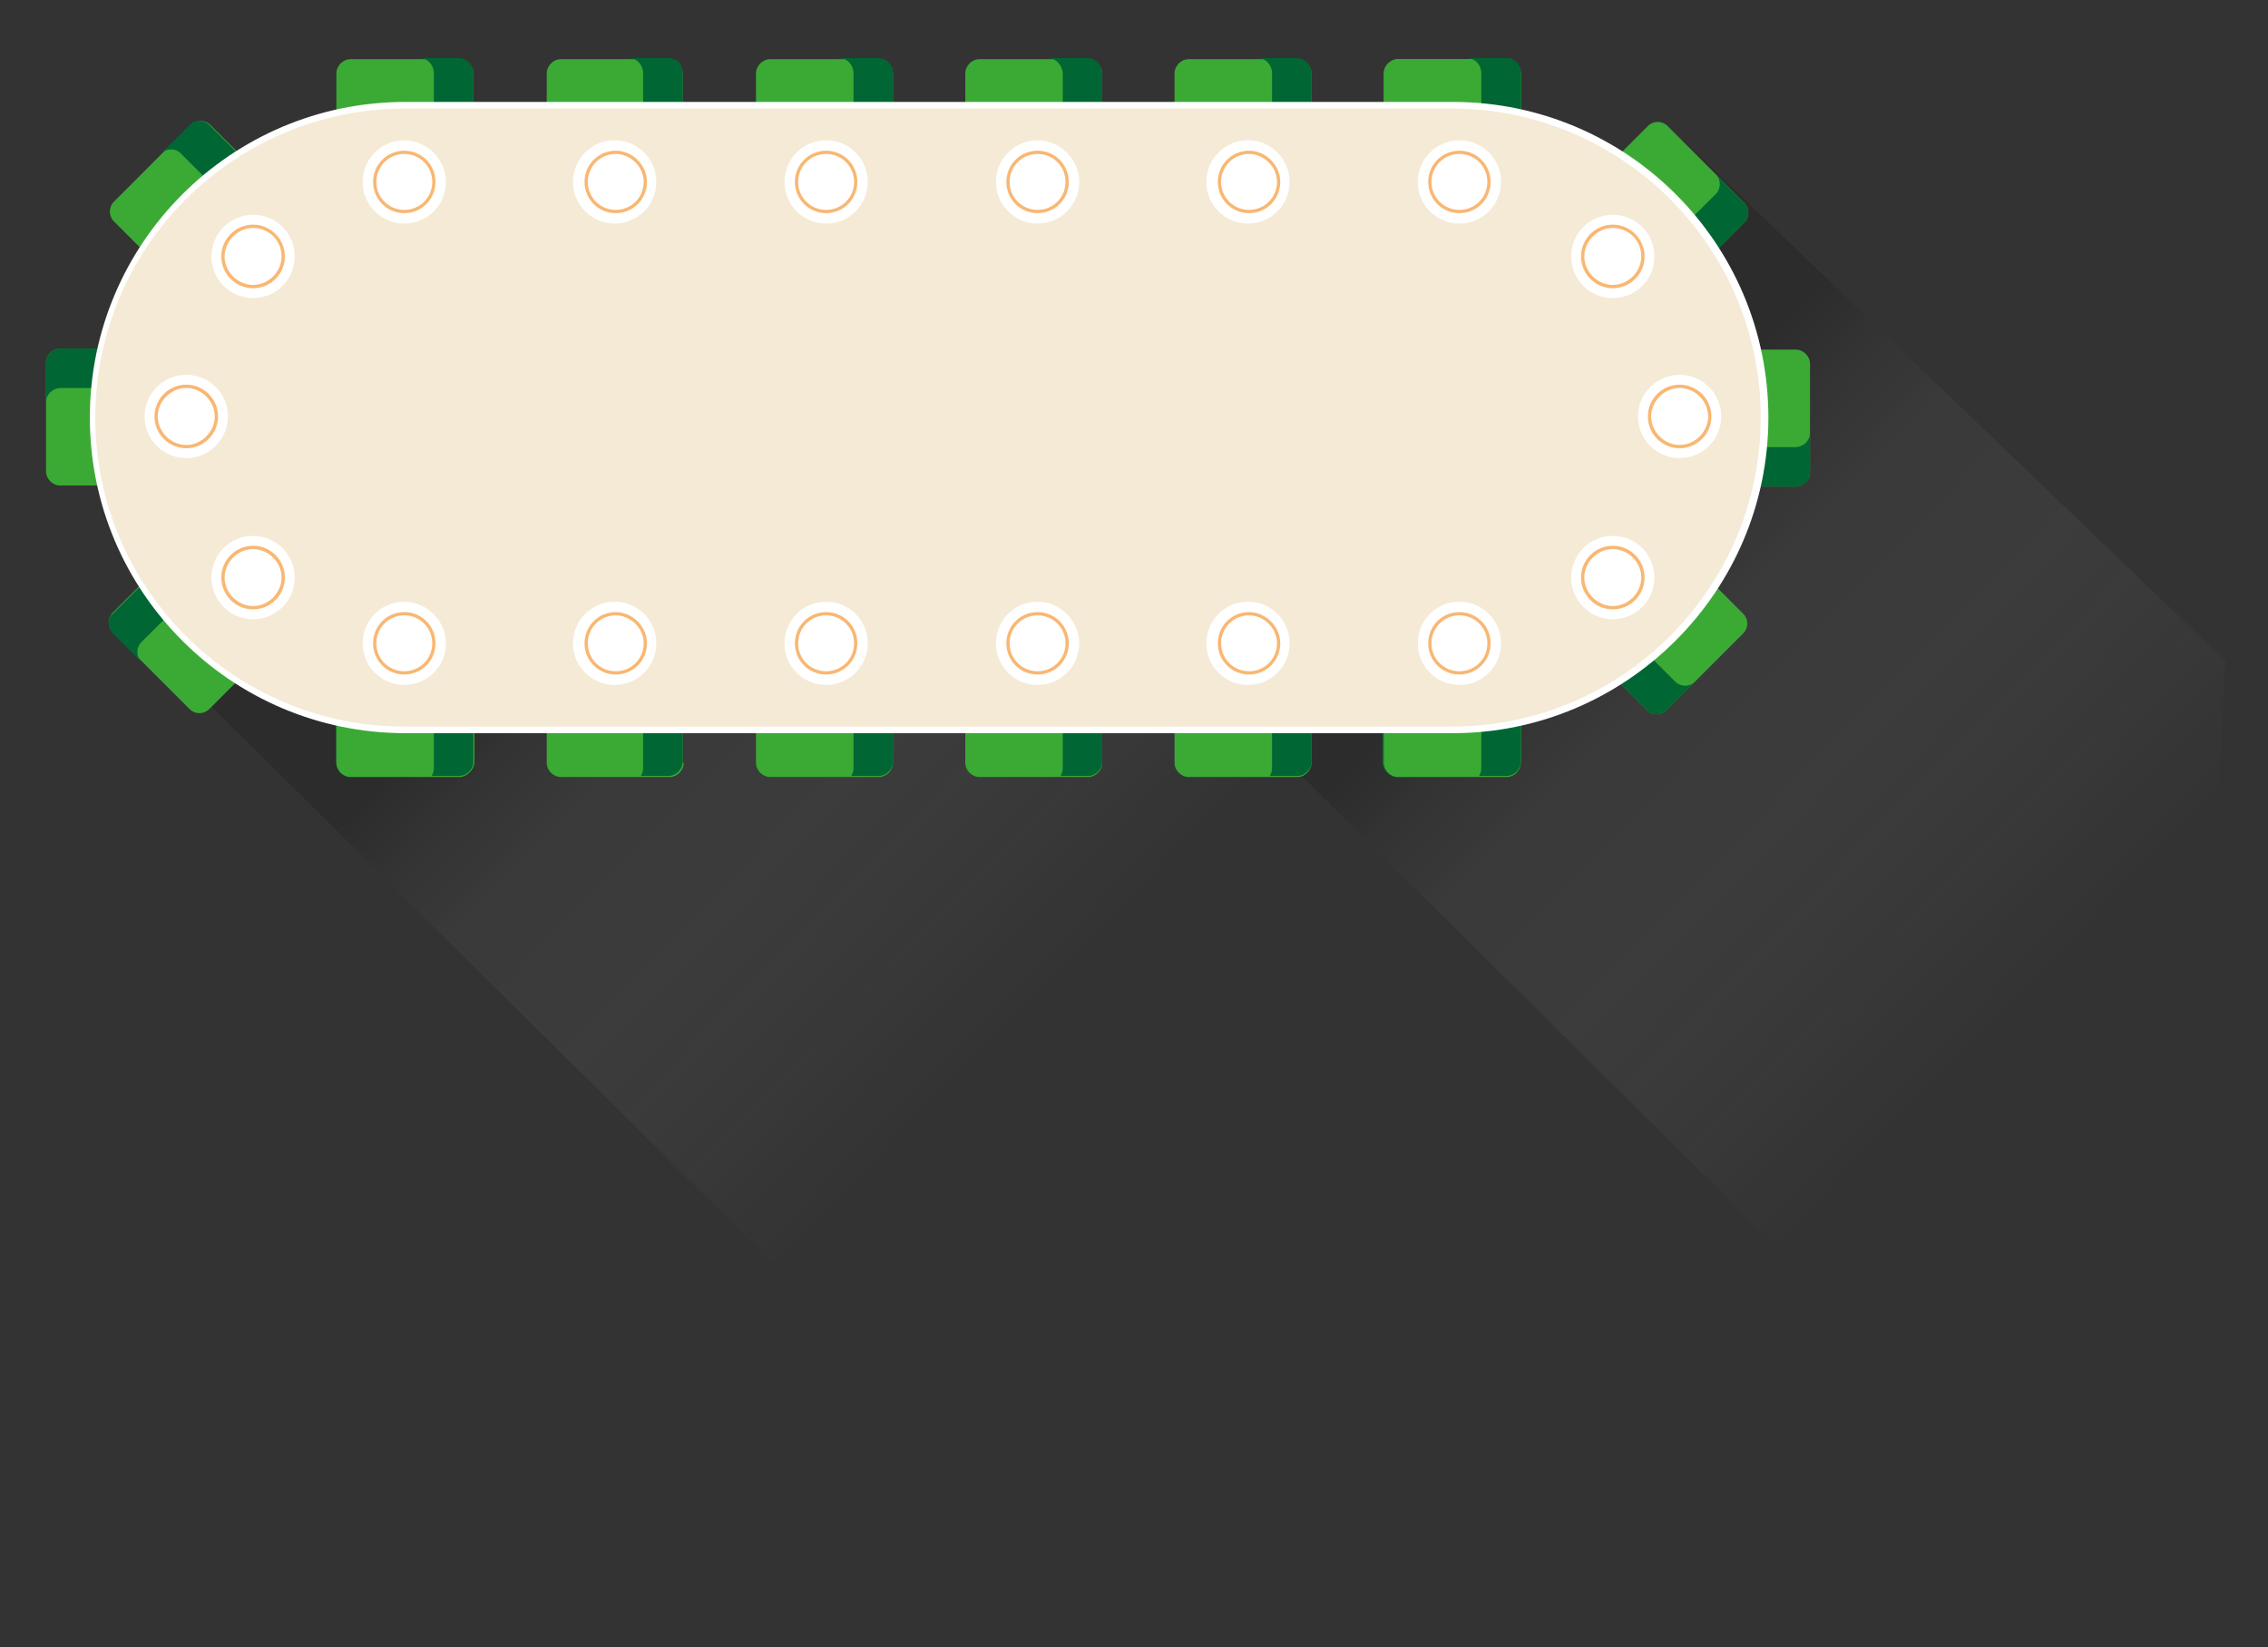 <?xml version="1.0" encoding="utf-8"?>
<!-- Generator: Adobe Illustrator 22.0.0, SVG Export Plug-In . SVG Version: 6.00 Build 0)  -->
<svg version="1.1" id="Calque_1" xmlns="http://www.w3.org/2000/svg" xmlns:xlink="http://www.w3.org/1999/xlink" x="0px" y="0px"
	 viewBox="0 0 207 150.3" style="enable-background:new 0 0 207 150.3;" xml:space="preserve">
<rect x="0" y="0" width="207" height="150.3" fill="#333333" stroke="none"/>
<style type="text/css">
	.st0{opacity:0.7;fill:url(#SVGID_1_);}
	.st1{opacity:0.7;fill:url(#SVGID_2_);}
	.st2{fill:#3AAA35;}
	.st3{fill:#006633;}
	.st4{fill:#ED6A6E;}
	.st5{fill:#BF3138;}
	.st6{fill:#FBF3E4;}
	.st7{fill:#F4EAD6;}
	.st8{fill:#FFFFFF;}
	.st9{fill:#F9B772;}
	.st10{fill:none;stroke:#F9B772;stroke-width:0.298;stroke-miterlimit:10;}
</style>
<g>
	<g>
		<g>
			
				<linearGradient id="SVGID_1_" gradientUnits="userSpaceOnUse" x1="368.139" y1="197.806" x2="495.831" y2="197.806" gradientTransform="matrix(0.717 0.697 -0.654 0.673 -7.481 -356.489)">
				<stop  offset="0.178" style="stop-color:#000000;stop-opacity:0.2"/>
				<stop  offset="0.295" style="stop-color:#70706F;stop-opacity:0.149"/>
				<stop  offset="0.419" style="stop-color:#B2B2B2;stop-opacity:9.562262e-02"/>
				<stop  offset="0.522" style="stop-color:#DDDDDD;stop-opacity:5.099870e-02"/>
				<stop  offset="0.598" style="stop-color:#F6F6F6;stop-opacity:1.790386e-02"/>
				<stop  offset="0.64" style="stop-color:#FFFFFF;stop-opacity:0"/>
			</linearGradient>
			<polygon class="st0" points="198.6,149.9 107.9,60 153.7,12.9 203.1,60.3 			"/>
			
				<linearGradient id="SVGID_2_" gradientUnits="userSpaceOnUse" x1="306.317" y1="266.834" x2="430.07" y2="266.834" gradientTransform="matrix(0.717 0.697 -0.654 0.673 -7.481 -356.489)">
				<stop  offset="0.178" style="stop-color:#000000;stop-opacity:0.2"/>
				<stop  offset="0.295" style="stop-color:#70706F;stop-opacity:0.149"/>
				<stop  offset="0.419" style="stop-color:#B2B2B2;stop-opacity:9.562262e-02"/>
				<stop  offset="0.522" style="stop-color:#DDDDDD;stop-opacity:5.099870e-02"/>
				<stop  offset="0.598" style="stop-color:#F6F6F6;stop-opacity:1.790386e-02"/>
				<stop  offset="0.64" style="stop-color:#FFFFFF;stop-opacity:0"/>
			</linearGradient>
			<polygon class="st1" points="102.7,147.1 14.8,60 60.6,12.9 137.4,86.6 			"/>
			<g>
				<g>
					<path class="st2" d="M138.8,11.2c0,0.7-0.6,1.3-1.3,1.3h-9.9c-0.7,0-1.3-0.6-1.3-1.3V6.7c0-0.7,0.6-1.3,1.3-1.3h9.9
						c0.7,0,1.3,0.6,1.3,1.3V11.2z"/>
				</g>
				<g>
					<path class="st3" d="M137.5,5.3h-3.6c0.7,0,1.3,0.6,1.3,1.4v5c0,0.3-0.1,0.5-0.2,0.7h2.5c0.7,0,1.3-0.6,1.3-1.3V6.7
						C138.8,5.9,138.2,5.3,137.5,5.3z"/>
				</g>
			</g>
			<g>
				<g>
					<path class="st2" d="M156,23.5c-0.5,0.5-1.3,0.5-1.8,0l-7-7c-0.5-0.5-0.5-1.3,0-1.8l3.2-3.2c0.5-0.5,1.3-0.5,1.8,0l7,7
						c0.5,0.5,0.5,1.3,0,1.8L156,23.5z"/>
				</g>
				<g>
					<path class="st3" d="M159.2,18.5l-2.6-2.6c0.5,0.5,0.5,1.4-0.1,1.9l-3.5,3.5c-0.2,0.2-0.4,0.3-0.6,0.4l1.8,1.8
						c0.5,0.5,1.3,0.5,1.8,0l3.2-3.2C159.7,19.8,159.7,19,159.2,18.5z"/>
				</g>
			</g>
			<g>
				<g>
					<path class="st2" d="M159.4,44.4c-0.7,0-1.3-0.6-1.3-1.3v-9.9c0-0.7,0.6-1.3,1.3-1.3h4.5c0.7,0,1.3,0.6,1.3,1.3v9.9
						c0,0.7-0.6,1.3-1.3,1.3H159.4z"/>
				</g>
				<g>
					<path class="st3" d="M165.2,43.1v-3.6c0,0.7-0.6,1.3-1.4,1.3h-5c-0.3,0-0.5-0.1-0.7-0.2v2.5c0,0.7,0.6,1.3,1.3,1.3h4.5
						C164.7,44.4,165.2,43.8,165.2,43.1z"/>
				</g>
			</g>
			<g>
				<g>
					<path class="st2" d="M147.1,61.6c-0.5-0.5-0.5-1.3,0-1.8l7-7c0.5-0.5,1.3-0.5,1.8,0l3.2,3.2c0.5,0.5,0.5,1.3,0,1.8l-7,7
						c-0.5,0.5-1.3,0.5-1.8,0L147.1,61.6z"/>
				</g>
				<g>
					<path class="st3" d="M152.1,64.8l2.6-2.6c-0.5,0.5-1.4,0.5-1.9-0.1l-3.5-3.5c-0.2-0.2-0.3-0.4-0.4-0.6l-1.8,1.8
						c-0.5,0.5-0.5,1.3,0,1.8l3.2,3.2C150.8,65.3,151.6,65.3,152.1,64.8z"/>
				</g>
			</g>
			<g>
				<g>
					<path class="st2" d="M126.2,65c0-0.7,0.6-1.3,1.3-1.3h10c0.7,0,1.3,0.6,1.3,1.3l0,4.5c0,0.7-0.6,1.3-1.3,1.3h-10
						c-0.7,0-1.3-0.6-1.3-1.3V65z"/>
				</g>
				<g>
					<path class="st3" d="M127.5,70.9h3.6c-0.7,0-1.3-0.6-1.3-1.4v-5c0-0.3,0.1-0.5,0.2-0.7h-2.5c-0.7,0-1.3,0.6-1.3,1.3v4.5
						C126.2,70.3,126.8,70.9,127.5,70.9z"/>
				</g>
			</g>
		</g>
		<g>
			<g>
				<g>
					<path class="st2" d="M30.7,65c0-0.7,0.6-1.3,1.3-1.3h10c0.7,0,1.3,0.6,1.3,1.3v4.5c0,0.7-0.6,1.3-1.3,1.3H32
						c-0.7,0-1.3-0.6-1.3-1.3V65z"/>
				</g>
				<g>
					<path class="st3" d="M32,70.9h3.6c-0.7,0-1.3-0.6-1.3-1.4v-5c0-0.3,0.1-0.5,0.2-0.7H32c-0.7,0-1.3,0.6-1.3,1.3v4.5
						C30.7,70.3,31.3,70.9,32,70.9z"/>
				</g>
			</g>
			<g>
				<g>
					<path class="st2" d="M13.5,52.7c0.5-0.5,1.3-0.5,1.8,0l7,7c0.5,0.5,0.5,1.3,0,1.8l-3.2,3.2c-0.5,0.5-1.3,0.5-1.8,0l-7-7
						c-0.5-0.5-0.5-1.3,0-1.8L13.5,52.7z"/>
				</g>
				<g>
					<path class="st3" d="M10.3,57.8l2.6,2.6c-0.5-0.5-0.5-1.4,0.1-1.9l3.5-3.5c0.2-0.2,0.4-0.3,0.6-0.4l-1.8-1.8
						c-0.5-0.5-1.3-0.5-1.8,0l-3.2,3.2C9.8,56.4,9.8,57.2,10.3,57.8z"/>
				</g>
			</g>
			<g>
				<g>
					<path class="st2" d="M10,31.8c0.7,0,1.3,0.6,1.3,1.3v9.9c0,0.7-0.6,1.3-1.3,1.3H5.5c-0.7,0-1.3-0.6-1.3-1.3v-9.9
						c0-0.7,0.6-1.3,1.3-1.3H10z"/>
				</g>
				<g>
					<path class="st3" d="M4.2,33.1v3.6c0-0.7,0.6-1.3,1.4-1.3h5c0.3,0,0.5,0.1,0.7,0.2v-2.5c0-0.7-0.6-1.3-1.3-1.3H5.5
						C4.8,31.8,4.2,32.4,4.2,33.1z"/>
				</g>
			</g>
			<g>
				<g>
					<path class="st2" d="M22.4,14.6c0.5,0.5,0.5,1.3,0,1.8l-7,7c-0.5,0.5-1.3,0.5-1.8,0l-3.2-3.2c-0.5-0.5-0.5-1.3,0-1.8l7-7
						c0.5-0.5,1.3-0.5,1.8,0L22.4,14.6z"/>
				</g>
				<g>
					<path class="st3" d="M17.3,11.4L14.7,14c0.5-0.5,1.4-0.5,1.9,0.1l3.5,3.5c0.2,0.2,0.3,0.4,0.4,0.6l1.8-1.8
						c0.5-0.5,0.5-1.3,0-1.8l-3.2-3.2C18.6,10.9,17.8,10.9,17.3,11.4z"/>
				</g>
			</g>
			<g>
				<g>
					<path class="st2" d="M43.2,11.2c0,0.7-0.6,1.3-1.3,1.3H32c-0.7,0-1.3-0.6-1.3-1.3V6.7c0-0.7,0.6-1.3,1.3-1.3h9.9
						c0.7,0,1.3,0.6,1.3,1.3V11.2z"/>
					<path class="st3" d="M41.9,5.3h-3.6c0.7,0,1.3,0.6,1.3,1.4v5c0,0.3-0.1,0.5-0.2,0.7h2.5c0.7,0,1.3-0.6,1.3-1.3V6.7
						C43.2,5.9,42.6,5.3,41.9,5.3z"/>
				</g>
				<g>
					<path class="st2" d="M62.4,11.2c0,0.7-0.6,1.3-1.3,1.3h-9.9c-0.7,0-1.3-0.6-1.3-1.3l0-4.5c0-0.7,0.6-1.3,1.3-1.3H61
						c0.7,0,1.3,0.6,1.3,1.3V11.2z"/>
					<path class="st3" d="M61,5.3h-3.6c0.7,0,1.3,0.6,1.3,1.4v5c0,0.3-0.1,0.5-0.2,0.7H61c0.7,0,1.3-0.6,1.3-1.3V6.7
						C62.4,5.9,61.8,5.3,61,5.3z"/>
				</g>
				<g>
					<path class="st2" d="M81.5,11.2c0,0.7-0.6,1.3-1.3,1.3h-9.9c-0.7,0-1.3-0.6-1.3-1.3V6.7c0-0.7,0.6-1.3,1.3-1.3h9.9
						c0.7,0,1.3,0.6,1.3,1.3V11.2z"/>
					<path class="st3" d="M80.2,5.3h-3.6c0.7,0,1.3,0.6,1.3,1.4v5c0,0.3-0.1,0.5-0.2,0.7h2.5c0.7,0,1.3-0.6,1.3-1.3V6.7
						C81.5,5.9,80.9,5.3,80.2,5.3z"/>
				</g>
				<g>
					<path class="st2" d="M100.6,11.2c0,0.7-0.6,1.3-1.3,1.3h-9.9c-0.7,0-1.3-0.6-1.3-1.3l0-4.5c0-0.7,0.6-1.3,1.3-1.3h9.9
						c0.7,0,1.3,0.6,1.3,1.3V11.2z"/>
					<path class="st3" d="M99.3,5.3h-3.6C96.4,5.3,97,6,97,6.8v5c0,0.3-0.1,0.5-0.2,0.7h2.5c0.7,0,1.3-0.6,1.3-1.3V6.7
						C100.6,5.9,100,5.3,99.3,5.3z"/>
				</g>
				<g>
					<path class="st2" d="M119.7,11.2c0,0.7-0.6,1.3-1.3,1.3h-9.9c-0.7,0-1.3-0.6-1.3-1.3l0-4.5c0-0.7,0.6-1.3,1.3-1.3h9.9
						c0.7,0,1.3,0.6,1.3,1.3V11.2z"/>
					<path class="st3" d="M118.4,5.3h-3.6c0.7,0,1.3,0.6,1.3,1.4v5c0,0.3-0.1,0.5-0.2,0.7h2.5c0.7,0,1.3-0.6,1.3-1.3V6.7
						C119.7,5.9,119.1,5.3,118.4,5.3z"/>
				</g>
				<g>
					<path class="st2" d="M138.8,11.2c0,0.7-0.6,1.3-1.3,1.3h-9.9c-0.7,0-1.3-0.6-1.3-1.3l0-4.5c0-0.7,0.6-1.3,1.3-1.3h9.9
						c0.7,0,1.3,0.6,1.3,1.3V11.2z"/>
					<path class="st3" d="M137.5,5.3h-3.6c0.7,0,1.3,0.6,1.3,1.4v5c0,0.3-0.1,0.5-0.2,0.7h2.5c0.7,0,1.3-0.6,1.3-1.3V6.7
						C138.8,5.9,138.3,5.3,137.5,5.3z"/>
				</g>
			</g>
			<g>
				<g>
					<path class="st2" d="M43.2,69.6c0,0.7-0.6,1.3-1.3,1.3H32c-0.7,0-1.3-0.6-1.3-1.3V65c0-0.7,0.6-1.3,1.3-1.3h9.9
						c0.7,0,1.3,0.6,1.3,1.3V69.6z"/>
					<path class="st3" d="M41.9,63.7h-3.6c0.7,0,1.3,0.6,1.3,1.4v5c0,0.3-0.1,0.5-0.2,0.7h2.5c0.7,0,1.3-0.6,1.3-1.3V65
						C43.2,64.3,42.6,63.7,41.9,63.7z"/>
				</g>
				<g>
					<path class="st2" d="M62.4,69.6c0,0.7-0.6,1.3-1.3,1.3h-9.9c-0.7,0-1.3-0.6-1.3-1.3l0-4.5c0-0.7,0.6-1.3,1.3-1.3H61
						c0.7,0,1.3,0.6,1.3,1.3V69.6z"/>
					<path class="st3" d="M61,63.7h-3.6c0.7,0,1.3,0.6,1.3,1.4v5c0,0.3-0.1,0.5-0.2,0.7H61c0.7,0,1.3-0.6,1.3-1.3V65
						C62.4,64.3,61.8,63.7,61,63.7z"/>
				</g>
				<g>
					<path class="st2" d="M81.5,69.6c0,0.7-0.6,1.3-1.3,1.3h-9.9c-0.7,0-1.3-0.6-1.3-1.3V65c0-0.7,0.6-1.3,1.3-1.3h9.9
						c0.7,0,1.3,0.6,1.3,1.3V69.6z"/>
					<path class="st3" d="M80.2,63.7h-3.6c0.7,0,1.3,0.6,1.3,1.4v5c0,0.3-0.1,0.5-0.2,0.7h2.5c0.7,0,1.3-0.6,1.3-1.3V65
						C81.5,64.3,80.9,63.7,80.2,63.7z"/>
				</g>
				<g>
					<path class="st2" d="M100.6,69.6c0,0.7-0.6,1.3-1.3,1.3h-9.9c-0.7,0-1.3-0.6-1.3-1.3l0-4.5c0-0.7,0.6-1.3,1.3-1.3h9.9
						c0.7,0,1.3,0.6,1.3,1.3V69.6z"/>
					<path class="st3" d="M99.3,63.7h-3.6c0.7,0,1.3,0.6,1.3,1.4v5c0,0.3-0.1,0.5-0.2,0.7h2.5c0.7,0,1.3-0.6,1.3-1.3V65
						C100.6,64.3,100,63.7,99.3,63.7z"/>
				</g>
				<g>
					<path class="st2" d="M119.7,69.6c0,0.7-0.6,1.3-1.3,1.3h-9.9c-0.7,0-1.3-0.6-1.3-1.3l0-4.5c0-0.7,0.6-1.3,1.3-1.3h9.9
						c0.7,0,1.3,0.6,1.3,1.3V69.6z"/>
					<path class="st3" d="M118.4,63.7h-3.6c0.7,0,1.3,0.6,1.3,1.4v5c0,0.3-0.1,0.5-0.2,0.7h2.5c0.7,0,1.3-0.6,1.3-1.3V65
						C119.7,64.3,119.1,63.7,118.4,63.7z"/>
				</g>
				<g>
					<path class="st2" d="M138.8,69.6c0,0.7-0.6,1.3-1.3,1.3h-9.9c-0.7,0-1.3-0.6-1.3-1.3l0-4.5c0-0.7,0.6-1.3,1.3-1.3h9.9
						c0.7,0,1.3,0.6,1.3,1.3V69.6z"/>
					<path class="st3" d="M137.5,63.7h-3.6c0.7,0,1.3,0.6,1.3,1.4v5c0,0.3-0.1,0.5-0.2,0.7h2.5c0.7,0,1.3-0.6,1.3-1.3V65
						C138.8,64.3,138.3,63.7,137.5,63.7z"/>
				</g>
			</g>
			<g>
				<g>
					<path class="st4" d="M60.4,23.5c-0.5,0.5-1.3,0.5-1.8,0l-7-7c-0.5-0.5-0.5-1.3,0-1.8l3.2-3.2c0.5-0.5,1.3-0.5,1.8,0l7,7
						c0.5,0.5,0.5,1.3,0,1.8L60.4,23.5z"/>
				</g>
				<g>
					<path class="st5" d="M63.6,18.5l-2.6-2.6c0.5,0.5,0.5,1.4-0.1,1.9l-3.5,3.5c-0.2,0.2-0.4,0.3-0.6,0.4l1.8,1.8
						c0.5,0.5,1.3,0.5,1.8,0l3.2-3.2C64.1,19.8,64.1,19,63.6,18.5z"/>
				</g>
			</g>
			<g>
				<g>
					<path class="st4" d="M63.9,44.4c-0.7,0-1.3-0.6-1.3-1.3v-9.9c0-0.7,0.6-1.3,1.3-1.3h4.5c0.7,0,1.3,0.6,1.3,1.3v9.9
						c0,0.7-0.6,1.3-1.3,1.3H63.9z"/>
				</g>
				<g>
					<path class="st5" d="M69.7,43.1l0-3.6c0,0.7-0.6,1.3-1.4,1.3h-5c-0.3,0-0.5-0.1-0.7-0.2l0,2.5c0,0.7,0.6,1.3,1.3,1.3h4.5
						C69.1,44.4,69.7,43.8,69.7,43.1z"/>
				</g>
			</g>
			<g>
				<g>
					<path class="st4" d="M51.5,61.6c-0.5-0.5-0.5-1.3,0-1.8l7-7c0.5-0.5,1.3-0.5,1.8,0l3.2,3.2c0.5,0.5,0.5,1.3,0,1.8l-7,7
						c-0.5,0.5-1.3,0.5-1.8,0L51.5,61.6z"/>
				</g>
				<g>
					<path class="st5" d="M56.6,64.8l2.6-2.6c-0.5,0.5-1.4,0.5-1.9-0.1l-3.5-3.5c-0.2-0.2-0.3-0.4-0.4-0.6l-1.8,1.8
						c-0.5,0.5-0.5,1.3,0,1.8l3.2,3.2C55.3,65.3,56.1,65.3,56.6,64.8z"/>
				</g>
			</g>
		</g>
		<g>
			<path class="st6" d="M108,40.8c0-15.7,12.8-28.5,28.5-28.5c5,0,9.8,1.3,13.9,3.6c-4.9-3.9-11.1-6.3-17.9-6.3
				c-15.7,0-28.5,12.8-28.5,28.5c0,10.7,5.9,20,14.6,24.9C112.2,57.8,108,49.8,108,40.8z"/>
		</g>
	</g>
	<g>
		<path class="st7" d="M132.6,9.6H37C21.2,9.6,8.4,22.4,8.4,38.1c0,15.7,12.8,28.5,28.5,28.5h95.6c15.7,0,28.5-12.8,28.5-28.5
			C161.1,22.4,148.3,9.6,132.6,9.6z"/>
		<path class="st8" d="M132.6,66.9H37C21.1,66.9,8.2,54,8.2,38.1C8.2,22.2,21.1,9.3,37,9.3h95.6c15.9,0,28.8,12.9,28.8,28.8
			C161.4,54,148.4,66.9,132.6,66.9z M37,9.9C21.4,9.9,8.7,22.5,8.7,38.1c0,15.6,12.7,28.2,28.2,28.2h95.6
			c15.6,0,28.2-12.7,28.2-28.2c0-15.6-12.7-28.2-28.2-28.2H37z"/>
	</g>
	<g>
		<g>
			<g>
				<path class="st8" d="M143.4,52.7c0-2.1,1.7-3.8,3.8-3.8c2.1,0,3.8,1.7,3.8,3.8c0,2.1-1.7,3.8-3.8,3.8
					C145.1,56.5,143.4,54.8,143.4,52.7z"/>
			</g>
			<g>
				<path class="st9" d="M147.2,55.6c-1.6,0-2.9-1.3-2.9-2.9c0-1.6,1.3-2.9,2.9-2.9c1.6,0,2.9,1.3,2.9,2.9
					C150.1,54.3,148.8,55.6,147.2,55.6z M147.2,50.1c-1.4,0-2.6,1.2-2.6,2.6c0,1.4,1.2,2.6,2.6,2.6c1.4,0,2.6-1.2,2.6-2.6
					C149.8,51.3,148.6,50.1,147.2,50.1z"/>
			</g>
		</g>
		<g>
			<g>
				<path class="st8" d="M149.5,38c0-2.1,1.7-3.8,3.8-3.8c2.1,0,3.8,1.7,3.8,3.8c0,2.1-1.7,3.8-3.8,3.8
					C151.2,41.8,149.5,40.1,149.5,38z"/>
			</g>
			<g>
				<path class="st9" d="M153.3,40.9c-1.6,0-2.9-1.3-2.9-2.9c0-1.6,1.3-2.9,2.9-2.9c1.6,0,2.9,1.3,2.9,2.9
					C156.2,39.6,154.9,40.9,153.3,40.9z M153.3,35.4c-1.4,0-2.6,1.2-2.6,2.6c0,1.4,1.2,2.6,2.6,2.6c1.4,0,2.6-1.2,2.6-2.6
					C155.9,36.6,154.7,35.4,153.3,35.4z"/>
			</g>
		</g>
		<g>
			<g>
				<path class="st8" d="M143.4,23.4c0-2.1,1.7-3.8,3.8-3.8c2.1,0,3.8,1.7,3.8,3.8c0,2.1-1.7,3.8-3.8,3.8
					C145.1,27.2,143.4,25.5,143.4,23.4z"/>
			</g>
			<g>
				<path class="st9" d="M147.2,26.3c-1.6,0-2.9-1.3-2.9-2.9c0-1.6,1.3-2.9,2.9-2.9c1.6,0,2.9,1.3,2.9,2.9
					C150.1,25,148.8,26.3,147.2,26.3z M147.2,20.8c-1.4,0-2.6,1.2-2.6,2.6c0,1.4,1.2,2.6,2.6,2.6c1.4,0,2.6-1.2,2.6-2.6
					C149.8,21.9,148.6,20.8,147.2,20.8z"/>
			</g>
		</g>
	</g>
	<g>
		<g>
			<g>
				<path class="st8" d="M26.9,23.4c0,2.1-1.7,3.8-3.8,3.8c-2.1,0-3.8-1.7-3.8-3.8c0-2.1,1.7-3.8,3.8-3.8
					C25.2,19.6,26.9,21.3,26.9,23.4z"/>
			</g>
			<g>
				<path class="st9" d="M23.1,26.3c-1.6,0-2.9-1.3-2.9-2.9c0-1.6,1.3-2.9,2.9-2.9c1.6,0,2.9,1.3,2.9,2.9C26,25,24.7,26.3,23.1,26.3
					z M23.1,20.8c-1.4,0-2.6,1.2-2.6,2.6c0,1.4,1.2,2.6,2.6,2.6s2.6-1.2,2.6-2.6C25.7,21.9,24.5,20.8,23.1,20.8z"/>
			</g>
		</g>
		<g>
			<g>
				<path class="st8" d="M40.7,16.6c0,2.1-1.7,3.8-3.8,3.8c-2.1,0-3.8-1.7-3.8-3.8c0-2.1,1.7-3.8,3.8-3.8
					C38.9,12.8,40.7,14.5,40.7,16.6z"/>
				<path class="st10" d="M39.6,16.6c0,1.5-1.2,2.7-2.7,2.7c-1.5,0-2.7-1.2-2.7-2.7c0-1.5,1.2-2.7,2.7-2.7
					C38.4,13.9,39.6,15.1,39.6,16.6z"/>
			</g>
			<g>
				<path class="st8" d="M59.9,16.6c0,2.1-1.7,3.8-3.8,3.8c-2.1,0-3.8-1.7-3.8-3.8c0-2.1,1.7-3.8,3.8-3.8
					C58.2,12.8,59.9,14.5,59.9,16.6z"/>
				<path class="st10" d="M58.9,16.6c0,1.5-1.2,2.7-2.7,2.7c-1.5,0-2.7-1.2-2.7-2.7c0-1.5,1.2-2.7,2.7-2.7
					C57.6,13.9,58.9,15.1,58.9,16.6z"/>
			</g>
			<g>
				<path class="st8" d="M79.2,16.6c0,2.1-1.7,3.8-3.8,3.8c-2.1,0-3.8-1.7-3.8-3.8c0-2.1,1.7-3.8,3.8-3.8
					C77.5,12.8,79.2,14.5,79.2,16.6z"/>
				<path class="st10" d="M78.1,16.6c0,1.5-1.2,2.7-2.7,2.7c-1.5,0-2.7-1.2-2.7-2.7c0-1.5,1.2-2.7,2.7-2.7
					C76.9,13.9,78.1,15.1,78.1,16.6z"/>
			</g>
			<g>
				<path class="st8" d="M98.5,16.6c0,2.1-1.7,3.8-3.8,3.8c-2.1,0-3.8-1.7-3.8-3.8c0-2.1,1.7-3.8,3.8-3.8
					C96.7,12.8,98.5,14.5,98.5,16.6z"/>
				<path class="st10" d="M97.4,16.6c0,1.5-1.2,2.7-2.7,2.7c-1.5,0-2.7-1.2-2.7-2.7c0-1.5,1.2-2.7,2.7-2.7
					C96.2,13.9,97.4,15.1,97.4,16.6z"/>
			</g>
			<g>
				<path class="st8" d="M117.7,16.6c0,2.1-1.7,3.8-3.8,3.8c-2.1,0-3.8-1.7-3.8-3.8c0-2.1,1.7-3.8,3.8-3.8
					C116,12.8,117.7,14.5,117.7,16.6z"/>
				<path class="st10" d="M116.7,16.6c0,1.5-1.2,2.7-2.7,2.7c-1.5,0-2.7-1.2-2.7-2.7c0-1.5,1.2-2.7,2.7-2.7
					C115.4,13.9,116.7,15.1,116.7,16.6z"/>
			</g>
			<g>
				<path class="st8" d="M137,16.6c0,2.1-1.7,3.8-3.8,3.8c-2.1,0-3.8-1.7-3.8-3.8c0-2.1,1.7-3.8,3.8-3.8
					C135.3,12.8,137,14.5,137,16.6z"/>
				<path class="st10" d="M135.9,16.6c0,1.5-1.2,2.7-2.7,2.7c-1.5,0-2.7-1.2-2.7-2.7c0-1.5,1.2-2.7,2.7-2.7
					C134.7,13.9,135.9,15.1,135.9,16.6z"/>
			</g>
		</g>
		<g>
			<g>
				<path class="st8" d="M40.7,58.7c0,2.1-1.7,3.8-3.8,3.8c-2.1,0-3.8-1.7-3.8-3.8c0-2.1,1.7-3.8,3.8-3.8
					C38.9,54.9,40.7,56.6,40.7,58.7z"/>
				<path class="st10" d="M39.6,58.7c0,1.5-1.2,2.7-2.7,2.7c-1.5,0-2.7-1.2-2.7-2.7c0-1.5,1.2-2.7,2.7-2.7
					C38.4,56,39.6,57.2,39.6,58.7z"/>
			</g>
			<g>
				<path class="st8" d="M59.9,58.7c0,2.1-1.7,3.8-3.8,3.8c-2.1,0-3.8-1.7-3.8-3.8c0-2.1,1.7-3.8,3.8-3.8
					C58.2,54.9,59.9,56.6,59.9,58.7z"/>
				<path class="st10" d="M58.9,58.7c0,1.5-1.2,2.7-2.7,2.7c-1.5,0-2.7-1.2-2.7-2.7c0-1.5,1.2-2.7,2.7-2.7
					C57.6,56,58.9,57.2,58.9,58.7z"/>
			</g>
			<g>
				<path class="st8" d="M79.2,58.7c0,2.1-1.7,3.8-3.8,3.8c-2.1,0-3.8-1.7-3.8-3.8c0-2.1,1.7-3.8,3.8-3.8
					C77.5,54.9,79.2,56.6,79.2,58.7z"/>
				<path class="st10" d="M78.1,58.7c0,1.5-1.2,2.7-2.7,2.7c-1.5,0-2.7-1.2-2.7-2.7c0-1.5,1.2-2.7,2.7-2.7
					C76.9,56,78.1,57.2,78.1,58.7z"/>
			</g>
			<g>
				<path class="st8" d="M98.5,58.7c0,2.1-1.7,3.8-3.8,3.8c-2.1,0-3.8-1.7-3.8-3.8c0-2.1,1.7-3.8,3.8-3.8
					C96.7,54.9,98.5,56.6,98.5,58.7z"/>
				<path class="st10" d="M97.4,58.7c0,1.5-1.2,2.7-2.7,2.7c-1.5,0-2.7-1.2-2.7-2.7c0-1.5,1.2-2.7,2.7-2.7
					C96.2,56,97.4,57.2,97.4,58.7z"/>
			</g>
			<g>
				<path class="st8" d="M117.7,58.7c0,2.1-1.7,3.8-3.8,3.8c-2.1,0-3.8-1.7-3.8-3.8c0-2.1,1.7-3.8,3.8-3.8
					C116,54.9,117.7,56.6,117.7,58.7z"/>
				<path class="st10" d="M116.7,58.7c0,1.5-1.2,2.7-2.7,2.7c-1.5,0-2.7-1.2-2.7-2.7c0-1.5,1.2-2.7,2.7-2.7
					C115.4,56,116.7,57.2,116.7,58.7z"/>
			</g>
			<g>
				<path class="st8" d="M137,58.7c0,2.1-1.7,3.8-3.8,3.8c-2.1,0-3.8-1.7-3.8-3.8c0-2.1,1.7-3.8,3.8-3.8
					C135.3,54.9,137,56.6,137,58.7z"/>
				<path class="st10" d="M135.9,58.7c0,1.5-1.2,2.7-2.7,2.7c-1.5,0-2.7-1.2-2.7-2.7c0-1.5,1.2-2.7,2.7-2.7
					C134.7,56,135.9,57.2,135.9,58.7z"/>
			</g>
		</g>
		<g>
			<g>
				<path class="st8" d="M20.8,38c0,2.1-1.7,3.8-3.8,3.8c-2.1,0-3.8-1.7-3.8-3.8c0-2.1,1.7-3.8,3.8-3.8C19.1,34.2,20.8,35.9,20.8,38
					z"/>
			</g>
			<g>
				<path class="st9" d="M17,40.9c-1.6,0-2.9-1.3-2.9-2.9c0-1.6,1.3-2.9,2.9-2.9s2.9,1.3,2.9,2.9C19.9,39.6,18.6,40.9,17,40.9z
					 M17,35.4c-1.4,0-2.6,1.2-2.6,2.6c0,1.4,1.2,2.6,2.6,2.6s2.6-1.2,2.6-2.6C19.6,36.6,18.4,35.4,17,35.4z"/>
			</g>
		</g>
		<g>
			<g>
				<path class="st8" d="M26.9,52.7c0,2.1-1.7,3.8-3.8,3.8c-2.1,0-3.8-1.7-3.8-3.8c0-2.1,1.7-3.8,3.8-3.8
					C25.2,48.9,26.9,50.6,26.9,52.7z"/>
			</g>
			<g>
				<path class="st9" d="M23.1,55.6c-1.6,0-2.9-1.3-2.9-2.9c0-1.6,1.3-2.9,2.9-2.9c1.6,0,2.9,1.3,2.9,2.9
					C26,54.3,24.7,55.6,23.1,55.6z M23.1,50.1c-1.4,0-2.6,1.2-2.6,2.6c0,1.4,1.2,2.6,2.6,2.6s2.6-1.2,2.6-2.6
					C25.7,51.3,24.5,50.1,23.1,50.1z"/>
			</g>
		</g>
	</g>
</g>
</svg>
